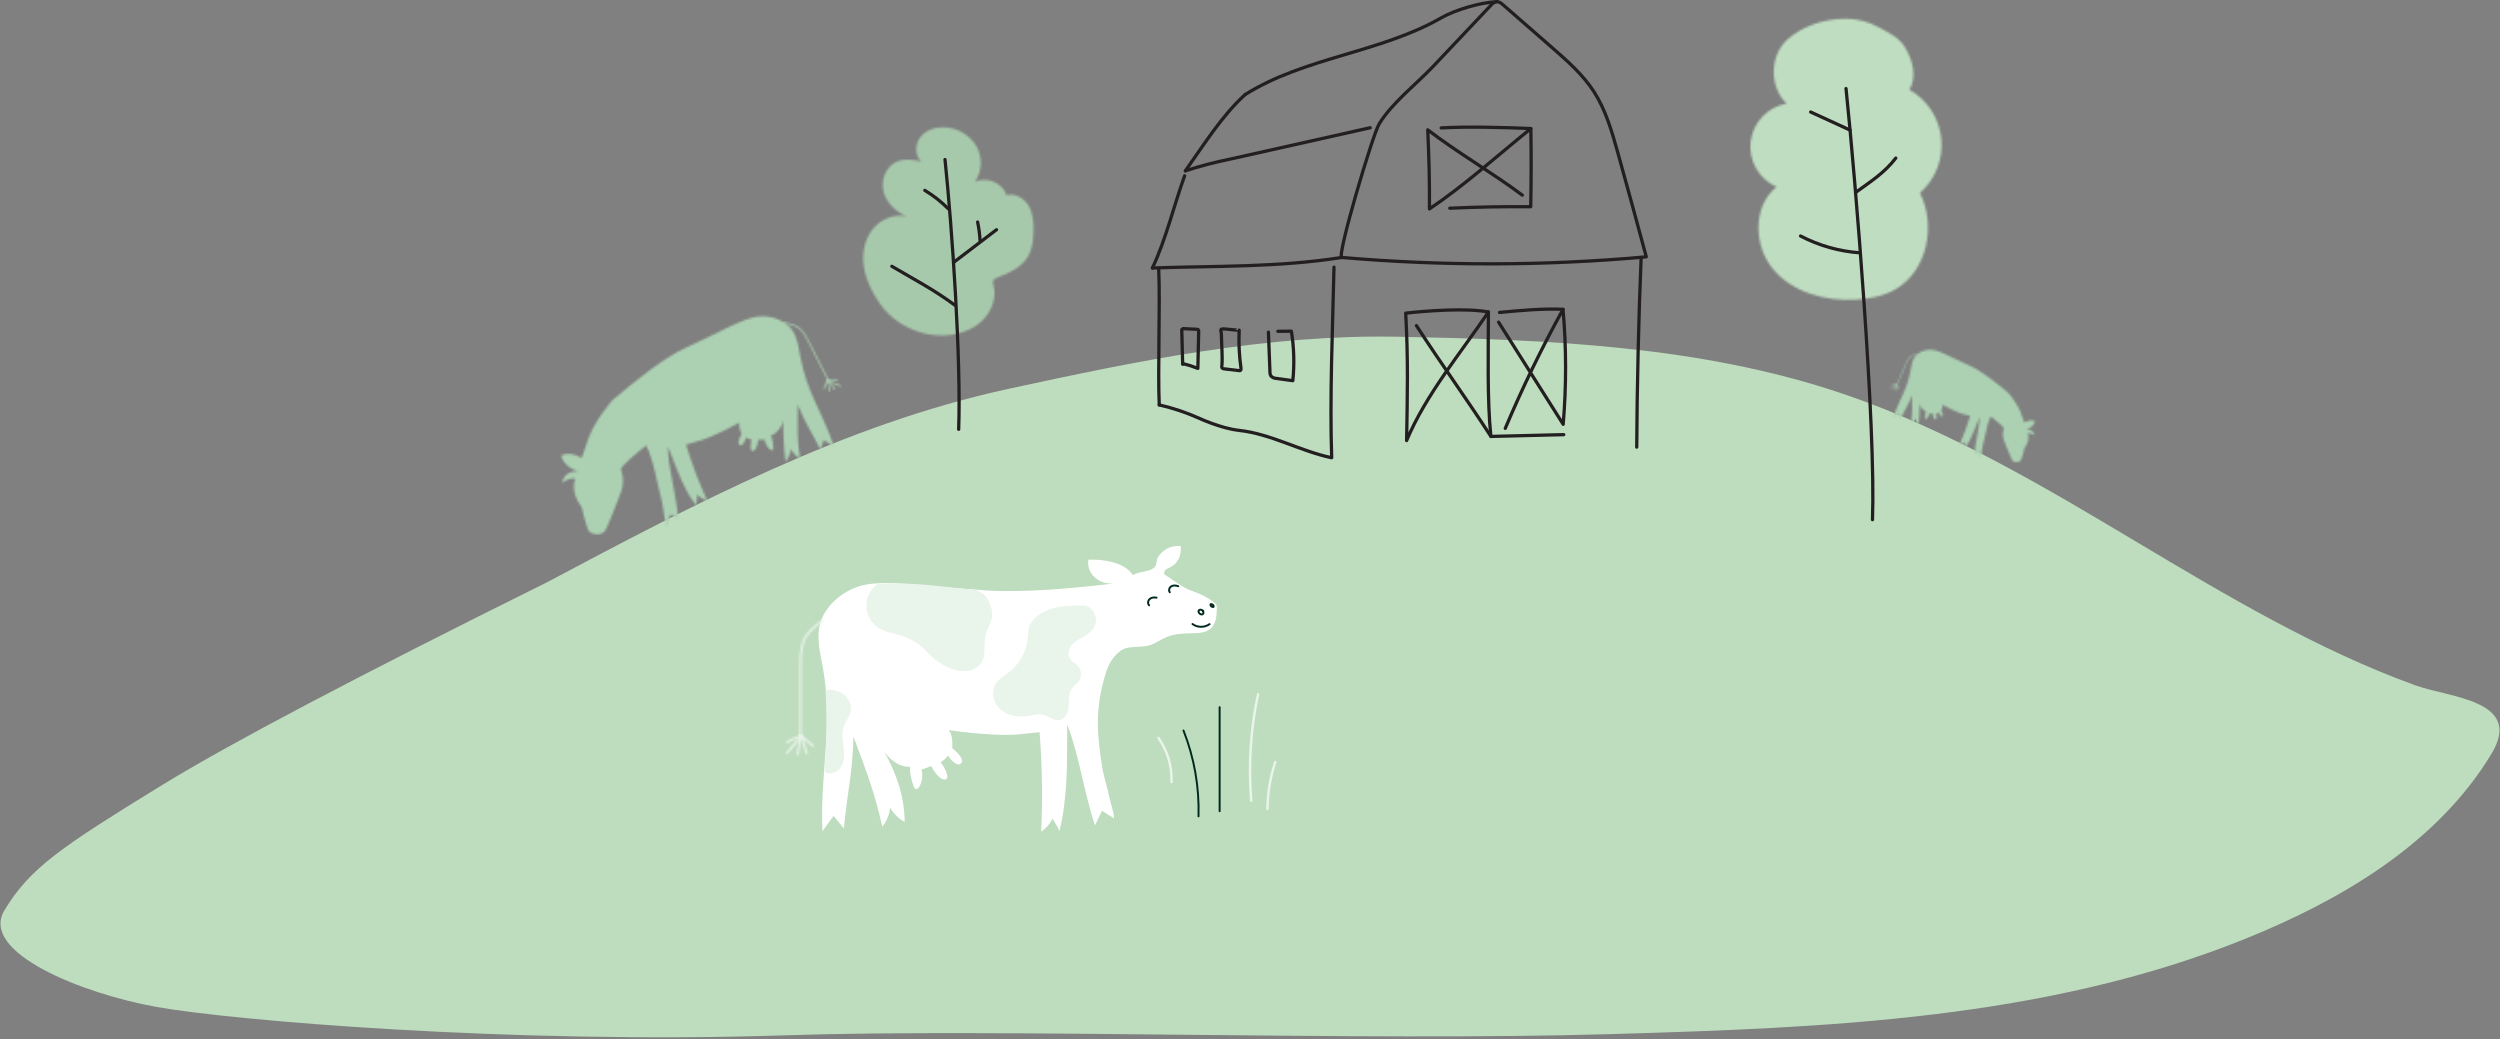 <?xml version="1.0" encoding="UTF-8"?>
<svg width="1174px" height="488px" viewBox="0 0 1174 488" version="1.1" xmlns="http://www.w3.org/2000/svg" xmlns:xlink="http://www.w3.org/1999/xlink">
    <rect x="0" y="0" width="1174" height="488" fill="#808080" stroke="none"/>
    <title>30677560-2F2C-4185-9E26-489F118DA217</title>
    <defs>
        <path d="M2.034,10.454 C0.399,14.519 0.399,19.092 0.399,23.132 L0.399,23.132 L0.399,55.791 L1.421,55.791 L1.421,23.132 C1.421,19.185 1.421,14.708 2.978,10.83 L2.978,10.83 C4.302,7.544 8.988,3.428 11.87,1.721 L11.87,1.721 L11.345,0.849 C8.455,2.552 3.511,6.785 2.034,10.454 L2.034,10.454 Z" id="path-1"></path>
        <path d="M6.557,1.23 C5.641,1.719 4.692,2.13 3.711,2.47 L3.711,2.47 C2.597,2.86 1.512,3.349 0.474,3.918 L0.474,3.918 L0.043,4.185 L0.559,5.057 L0.999,4.818 C1.98,4.273 3.009,3.813 4.071,3.442 L4.071,3.442 C5.096,3.087 6.093,2.651 7.053,2.134 L7.053,2.134 L7.493,1.893 L6.997,0.972 L6.557,1.23 Z" id="path-3"></path>
        <path d="M1.407,0.706 C1.307,1.809 1.044,3.317 0.786,4.827 L0.786,4.827 C0.532,6.329 0.257,7.891 0.156,9.028 L0.156,9.028 L0.108,9.533 L1.117,9.622 L1.161,9.122 C1.262,8.016 1.529,6.502 1.787,5.001 L1.787,5.001 C2.045,3.495 2.32,1.934 2.421,0.799 L2.421,0.799 L2.465,0.295 L1.456,0.198 L1.407,0.706 Z" id="path-5"></path>
        <path d="M0.847,0.174 C0.67,0.311 0.597,0.549 0.678,0.759 L0.678,0.759 C1.38,2.466 2.171,5.081 2.793,7.181 L2.793,7.181 L3.309,8.875 L3.455,9.359 L4.403,9.053 L4.254,8.568 L3.741,6.89 C3.289,5.384 2.756,3.624 2.236,2.091 L2.236,2.091 L3.64,3.241 C4.557,4.008 5.477,4.819 6.389,5.525 L6.389,5.525 L6.792,5.836 L7.41,5.037 L7.015,4.727 C6.098,4.028 5.19,3.245 4.266,2.466 L4.266,2.466 C3.338,1.687 2.373,0.88 1.457,0.161 L1.457,0.161 C1.368,0.101 1.263,0.073 1.162,0.073 L1.162,0.073 C1.049,0.073 0.94,0.105 0.847,0.174 L0.847,0.174 Z" id="path-7"></path>
        <polygon id="path-9" points="0.901 8.553 1.664 9.21 8.86 0.848 8.098 0.189"></polygon>
        <path d="M90.757,1.041 C84.563,2.562 77.295,6.635 71.531,9.355 L71.531,9.355 C66.204,11.889 64.194,12.946 58.782,15.423 L58.782,15.423 C48.32,20.227 34.668,31.386 24.769,39.772 L24.769,39.772 C24.769,39.772 15.215,50.19 12.215,61.119 L12.215,61.119 L10.135,67.09 C10.135,67.09 4.959,63.665 0.541,65.894 L0.541,65.894 C0.541,65.894 1.339,71.217 8.51,73.32 L8.51,73.32 C8.51,73.32 1.696,72.854 1.023,78.752 L1.023,78.752 C1.023,78.752 3.889,76.206 7.176,76.749 L7.176,76.749 C7.176,76.749 4.323,82.554 10.144,90.11 L10.144,90.11 C10.144,90.11 12.414,100.073 13.674,101.569 L13.674,101.569 C14.931,103.065 19.872,103.763 21.352,100.913 L21.352,100.913 C22.835,98.067 27.254,86.803 28.705,82.806 L28.705,82.806 C29.868,79.494 29.836,75.886 28.616,72.595 L28.616,72.595 C27.983,71.261 36.285,64.476 40.476,61.168 L40.476,61.168 C42.771,66.012 44.108,71.059 45.503,77.723 L45.503,77.723 C45.912,79.7 47.675,86.515 48.065,88.492 L48.065,88.492 C48.405,90.309 49.305,97.557 49.994,99.259 L49.994,99.259 C50.833,98.128 51.101,94.585 51.964,93.462 L51.964,93.462 C53.131,94.573 54.222,94.598 55.389,95.708 L55.389,95.708 C55.004,85.618 50.578,71.675 50.626,61.577 L50.626,61.577 C53.44,68.739 56.233,76.624 59.942,83.413 L59.942,83.413 C61.145,85.514 62.507,87.516 64.023,89.408 L64.023,89.408 C64.06,87.653 64.19,85.906 64.417,84.167 L64.417,84.167 C65.702,85.529 67.315,86.543 69.099,87.11 L69.099,87.11 C65.207,78.554 61.879,69.749 59.131,60.758 L59.131,60.758 C60.651,60.369 61.997,59.911 63.525,59.542 L63.525,59.542 C71.567,57.689 84.287,50.394 84.287,50.394 L84.287,50.394 C83.57,52.542 85.264,55.772 85.264,55.772 L85.264,55.772 C82.054,61.508 85.061,61.103 85.061,61.103 L85.061,61.103 C86.776,60.426 87.218,57.446 87.218,57.446 L87.218,57.446 C88.049,57.974 88.981,58.318 89.95,58.456 L89.95,58.456 C88.616,64.467 90.57,63.803 90.57,63.803 L90.57,63.803 C92.662,63.202 93.051,58.517 93.051,58.517 L93.051,58.517 C94.08,58.594 95.114,58.586 96.144,58.484 L96.144,58.484 C96.338,60.223 97.177,61.824 98.491,62.979 L98.491,62.979 C98.876,63.312 99.456,63.604 99.845,63.283 L99.845,63.283 C100.084,63.032 100.193,62.687 100.145,62.343 L100.145,62.343 C100.136,60.324 99.772,58.322 99.066,56.429 L99.066,56.429 C101.928,55.65 104.798,51.828 104.681,48.594 L104.681,48.594 C104.96,56.854 104.883,60.686 105.901,68.971 L105.901,68.971 C107.246,67.175 108.11,65.059 108.394,62.829 L108.394,62.829 C109.346,64.687 110.818,66.238 112.63,67.288 L112.63,67.288 C111.049,56.214 111.738,53.142 111.6,41.954 L111.6,41.954 C115.743,52.056 117.437,53.43 122.293,63.211 L122.293,63.211 C122.8,61.67 123.311,60.134 123.821,58.594 L123.821,58.594 L128.629,61.694 C122.832,44.483 116.108,37.053 112.759,19.209 L112.759,19.209 C111.928,14.778 111.389,10.036 108.596,6.489 L108.596,6.489 C105.52,2.594 100.173,0.539 95.029,0.539 L95.029,0.539 C93.57,0.539 92.127,0.705 90.757,1.041 L90.757,1.041 Z" id="path-11"></path>
        <path d="M0.917,0.957 C2.958,1.098 6.665,2.044 8.298,3.471 L8.298,3.471 C10.234,5.156 11.479,7.602 12.57,9.756 L12.57,9.756 L21.632,27.612 L22.169,27.334 L13.083,9.48 C11.96,7.274 10.658,4.78 8.678,3.01 L8.678,3.01 C6.847,1.385 2.966,0.476 0.954,0.347 L0.954,0.347 L0.917,0.957 Z" id="path-13"></path>
        <path d="M2.903,0.2 C2.277,0.285 1.642,0.325 1.011,0.313 L1.011,0.313 L0.696,0.297 L0.672,0.919 L0.979,0.928 C1.642,0.943 2.309,0.911 2.972,0.822 L2.972,0.822 C3.655,0.729 4.346,0.693 5.037,0.717 L5.037,0.717 L5.344,0.733 L5.389,0.119 L5.082,0.099 C4.9,0.091 4.718,0.087 4.54,0.087 L4.54,0.087 C3.994,0.087 3.445,0.123 2.903,0.2 L2.903,0.2 Z" id="path-15"></path>
        <path d="M0.462,0.374 L0.624,0.641 C1.004,1.231 1.578,2.003 2.144,2.755 L2.144,2.755 C2.705,3.507 3.251,4.263 3.619,4.837 L3.619,4.837 L3.789,5.095 L4.31,4.771 L4.148,4.505 C3.772,3.911 3.194,3.135 2.633,2.392 L2.633,2.392 C2.071,1.647 1.525,0.88 1.157,0.31 L1.157,0.31 L0.988,0.043 L0.462,0.374 Z" id="path-17"></path>
        <path d="M2.43,0.266 C2.123,0.916 1.832,1.623 1.536,2.307 L1.536,2.307 C1.241,2.989 0.967,3.673 0.659,4.267 L0.659,4.267 L0.53,4.55 L1.084,4.812 L1.217,4.525 C1.524,3.891 1.819,3.187 2.102,2.504 L2.102,2.504 L2.531,1.53 C2.652,2.513 2.87,3.624 3.032,4.562 L3.032,4.562 C3.08,4.958 3.125,5.31 3.23,5.633 L3.23,5.633 L3.266,5.94 L3.877,5.855 L3.84,5.544 C3.8,5.232 3.755,4.865 3.65,4.489 L3.65,4.489 C3.416,3.159 3.121,1.514 3.028,0.378 L3.028,0.378 C3.012,0.237 2.911,0.124 2.769,0.096 L2.769,0.096 C2.749,0.092 2.729,0.092 2.705,0.092 L2.705,0.092 C2.591,0.092 2.482,0.156 2.43,0.266 L2.43,0.266 Z" id="path-19"></path>
        <polygon id="path-21" points="0.462 1.045 6.714 3.615 6.953 3.041 0.7 0.467"></polygon>
        <path d="M10.32,3.378 C8.881,5.221 8.615,7.688 8.199,9.991 L8.199,9.991 C6.522,19.237 3.054,23.137 0.103,32.08 L0.103,32.08 L2.566,30.455 L3.385,32.749 C5.901,27.669 6.772,26.942 8.889,21.688 L8.889,21.688 C8.853,27.503 9.216,29.092 8.429,34.842 L8.429,34.842 C9.369,34.294 10.131,33.483 10.623,32.511 L10.623,32.511 C10.776,33.669 11.224,34.766 11.925,35.696 L11.925,35.696 C12.312,32.185 12.502,28.652 12.494,25.12 L12.494,25.12 C12.59,26.931 13.744,28.516 15.441,29.164 L15.441,29.164 C15.082,30.148 14.897,31.185 14.897,32.237 L14.897,32.237 C14.877,32.414 14.929,32.592 15.054,32.721 L15.054,32.721 C15.256,32.886 15.558,32.733 15.752,32.56 L15.752,32.56 C16.429,31.955 16.861,31.12 16.961,30.217 L16.961,30.217 C17.498,30.27 18.034,30.27 18.566,30.217 L18.566,30.217 C18.566,30.217 18.78,32.669 19.873,32.971 L19.873,32.971 C19.873,32.971 20.889,33.338 20.171,30.217 L20.171,30.217 C20.675,30.145 21.163,29.963 21.594,29.685 L21.594,29.685 C21.594,29.685 21.804,31.225 22.723,31.576 L22.723,31.576 C22.723,31.576 24.284,31.77 22.594,28.826 L22.594,28.826 C22.594,28.826 23.465,27.137 23.09,26.027 L23.09,26.027 C23.09,26.027 29.711,29.798 33.885,30.717 L33.885,30.717 C34.683,30.887 35.381,31.116 36.175,31.31 L36.175,31.31 C34.792,35.987 33.106,40.567 31.127,45.023 L31.127,45.023 C32.046,44.725 32.877,44.192 33.538,43.483 L33.538,43.483 C33.667,44.395 33.74,45.313 33.76,46.232 L33.76,46.232 C34.526,45.249 35.215,44.2 35.824,43.108 L35.824,43.108 C37.639,39.423 39.227,35.628 40.586,31.749 L40.586,31.749 C40.647,36.991 38.393,44.237 38.227,49.475 L38.227,49.475 C38.824,48.895 39.389,48.882 39.998,48.298 L39.998,48.298 C40.437,48.886 40.586,50.725 41.034,51.31 L41.034,51.31 C41.381,50.418 41.804,46.721 41.993,45.713 L41.993,45.713 C42.191,44.7 43.078,41.145 43.288,40.116 L43.288,40.116 C43.993,36.66 44.671,34.031 45.848,31.503 L45.848,31.503 C48.046,33.221 52.316,36.673 51.993,37.354 L51.993,37.354 C51.376,39.063 51.376,40.938 51.993,42.648 L51.993,42.648 C52.764,44.685 55.106,50.548 55.876,52.023 L55.876,52.023 C56.646,53.503 59.167,53.107 59.856,52.346 L59.856,52.346 C60.546,51.584 61.691,46.391 61.691,46.391 L61.691,46.391 C64.683,42.455 63.187,39.446 63.187,39.446 L63.187,39.446 C64.348,39.346 65.501,39.713 66.388,40.467 L66.388,40.467 C66.026,37.414 62.481,37.668 62.481,37.668 L62.481,37.668 C66.203,36.539 66.598,33.789 66.598,33.789 L66.598,33.789 C64.296,32.677 61.63,34.467 61.63,34.467 L61.63,34.467 L60.518,31.374 C58.929,25.745 53.941,20.366 53.941,20.366 L53.941,20.366 C48.768,16.035 41.647,10.277 36.179,7.838 L36.179,7.838 C33.344,6.58 32.308,6.027 29.554,4.741 L29.554,4.741 C26.558,3.351 22.776,1.266 19.558,0.487 L19.558,0.487 C18.861,0.318 18.131,0.237 17.393,0.237 L17.393,0.237 C14.711,0.237 11.917,1.326 10.32,3.378 L10.32,3.378 Z" id="path-23"></path>
        <path d="M6.83,2.597 C5.923,3.624 5.213,4.81 4.746,6.097 L4.746,6.097 L0.621,15.624 L0.923,15.745 L5.06,6.222 C5.512,4.976 6.189,3.822 7.068,2.83 L7.068,2.83 C8.161,1.999 9.451,1.472 10.81,1.286 L10.81,1.286 L10.81,0.976 C9.363,1.148 7.988,1.709 6.83,2.597 L6.83,2.597 Z" id="path-25"></path>
        <path d="M0.653,0.516 L0.504,0.516 L0.504,0.834 L0.665,0.834 C1.024,0.81 1.383,0.81 1.738,0.834 L1.738,0.834 C2.08,0.862 2.427,0.862 2.766,0.834 L2.766,0.834 L2.931,0.834 L2.931,0.516 L2.774,0.516 C2.447,0.544 2.117,0.544 1.786,0.516 L1.786,0.516 C1.596,0.503 1.411,0.495 1.221,0.495 L1.221,0.495 C1.032,0.495 0.842,0.503 0.653,0.516 L0.653,0.516 Z" id="path-27"></path>
        <path d="M1.629,0.62 C1.463,0.919 1.185,1.33 0.923,1.733 L0.923,1.733 C0.657,2.141 0.383,2.563 0.209,2.878 L0.209,2.878 L0.133,3.023 L0.419,3.177 L0.488,3.035 C0.661,2.726 0.935,2.313 1.197,1.91 L1.197,1.91 C1.463,1.508 1.741,1.084 1.915,0.762 L1.915,0.762 L1.983,0.624 L1.705,0.471 L1.629,0.62 Z" id="path-29"></path>
        <path d="M0.81,0.479 C0.741,0.495 0.689,0.56 0.693,0.637 L0.693,0.637 C0.673,1.229 0.572,2.092 0.491,2.781 L0.491,2.781 C0.427,2.983 0.427,3.177 0.427,3.338 L0.427,3.338 L0.427,3.499 L0.746,3.535 L0.746,3.374 C0.81,3.213 0.81,3.023 0.81,2.818 L0.81,2.818 C0.879,2.322 0.979,1.745 0.979,1.229 L0.979,1.229 C1.068,1.395 1.153,1.563 1.233,1.729 L1.233,1.729 C1.403,2.076 1.576,2.423 1.758,2.745 L1.758,2.745 L1.83,2.891 L2.113,2.737 L2.04,2.588 C1.854,2.277 1.693,1.938 1.52,1.592 L1.52,1.592 C1.346,1.241 1.169,0.895 0.996,0.56 L0.996,0.56 C0.967,0.508 0.911,0.476 0.85,0.476 L0.85,0.476 C0.838,0.476 0.826,0.479 0.81,0.479 L0.81,0.479 Z" id="path-31"></path>
        <polygon id="path-33" points="0.746 2.096 0.883 2.387 4.048 0.854 3.907 0.563"></polygon>
        <path d="M18.427,10.48 C9.976,17.983 9.758,32.881 17.991,40.634 L17.991,40.634 C9.063,42.208 2.214,49.437 1.125,58.44 L1.125,58.44 C0.035,67.445 4.963,76.103 13.261,79.759 L13.261,79.759 C2.041,88.711 2.4,107.342 11.598,118.363 L11.598,118.363 C20.8,129.378 36.214,133.527 50.538,132.716 L50.538,132.716 C56.959,132.353 63.506,131.065 69.1,127.856 L69.1,127.856 C83.989,119.304 88.368,97.921 80.594,82.633 L80.594,82.633 C87.875,76.235 91.617,66.711 90.628,57.072 L90.628,57.072 C89.643,47.431 84.053,38.862 75.63,34.075 L75.63,34.075 C79.404,28.175 77.143,20.021 73.495,14.048 L73.495,14.048 C70.669,9.459 65.689,7.247 61.395,4.874 L61.395,4.874 C56.652,2.219 51.325,0.806 45.892,0.766 L45.892,0.766 C34.054,0.802 24.445,5.133 18.427,10.48 L18.427,10.48 Z" id="path-35"></path>
        <path d="M27.368,5.181 C24.644,8.502 24.458,13.979 27.659,16.853 L27.659,16.853 C23.744,15.933 19.478,15.371 15.841,17.07 L15.841,17.07 C10.832,19.411 8.508,25.825 9.957,31.16 L9.957,31.16 C11.406,36.5 15.89,40.646 21.019,42.72 L21.019,42.72 C14.981,41.105 8.274,44.011 4.504,48.996 L4.504,48.996 C0.738,53.977 -0.291,60.664 0.755,66.819 L0.755,66.819 C1.8,72.974 4.746,78.665 8.31,83.79 L8.31,83.79 C17.661,97.214 38.459,103.434 53.062,94.146 L53.062,94.146 C59.382,90.139 63.487,82.225 61.553,74.955 L61.553,74.955 C61.247,74.229 61.21,73.418 61.44,72.663 L61.44,72.663 C61.864,72.018 62.522,71.558 63.273,71.376 L63.273,71.376 C68.778,69.297 74.63,66.653 77.665,61.564 L77.665,61.564 C79.776,58.032 80.252,53.767 80.345,49.638 L80.345,49.638 C80.434,45.509 80.143,41.186 78.061,37.618 L78.061,37.618 C75.978,34.055 71.639,31.52 67.684,32.702 L67.684,32.702 C65.848,26.858 58.256,23.678 52.795,26.446 L52.795,26.446 C56.226,21.454 56.508,14.947 53.53,9.677 L53.53,9.677 C50.43,4.515 44.998,1.205 38.992,0.817 L38.992,0.817 C38.617,0.789 38.237,0.777 37.858,0.777 L37.858,0.777 C33.906,0.777 29.854,2.149 27.368,5.181 L27.368,5.181 Z" id="path-37"></path>
    </defs>
    <g id="Page-1" stroke="none" stroke-width="1" fill="none" fill-rule="evenodd">
        <g id="Jätkusuutlikkus" transform="translate(-339, -2123)">
            <g id="Group-187" transform="translate(339, 2123)">
                <g id="Group-7" transform="translate(0, 158)">
                    <path d="M865.174,26.826 C798.527,4.314 727.037,1.507 656.702,0.132 C594.578,-1.089 534.197,11.462 473.477,24.625 C396.692,41.285 326.221,78.594 256.858,115.444 C167.998,159.508 107.755,191.246 76.131,210.659 C28.695,239.778 14.073,249.58 2.095,269.45 C-9.885,289.321 38.768,308.633 73.474,314.855 C108.18,321.079 239.483,332.43 368.832,328.181 C470.082,324.843 639.273,331.035 755.962,327.632 C857.23,324.678 960.406,320.788 1054.355,282.873 C1099.836,264.526 1144.549,238.032 1169.943,196.081 C1185.29,170.771 1150.311,169.65 1134.284,163.844 C1111.203,155.496 1088.994,144.901 1067.371,133.343 C1024.007,110.17 982.974,82.96 939.564,59.842 C915.602,47.092 890.925,35.524 865.174,26.826" id="Fill-3" fill="#BEDCBE"></path>
                    <path d="M532.056,112.106 C531.625,112.859 532.542,112.858 532.056,112.106 C528.102,105.969 517.928,104.507 511.113,104.847 C510.057,110.471 515.318,116.947 523.465,115.954 C505.539,118.138 481.256,120.418 463.193,119.281 C453.808,118.683 450.35,118.269 441.176,117.591 C431.195,116.858 418.242,114.977 408.334,116.243 C398.427,117.508 388.262,124.71 385.29,134.261 C383.199,141.022 385.079,148.268 386.354,155.221 C391.492,183.238 385.005,203.897 386.199,232.355 L391.454,225.133 L396.28,231.034 C397.895,213.978 400.399,205.017 400.785,187.917 C406.894,204.375 410.416,213.079 414.343,230.19 C416.389,227.629 417.662,224.541 418.012,221.282 C419.617,224.123 421.989,226.452 424.856,228.006 C424.636,215.162 420.82,205.007 414.627,193.76 C416.903,198.282 422.626,202.541 427.259,202.016 C427.305,205.194 427.917,208.338 429.067,211.299 C429.186,211.815 429.52,212.251 429.984,212.501 C430.737,212.75 431.424,211.988 431.819,211.292 C433.096,208.857 433.423,206.036 432.737,203.375 C434.294,202.953 435.811,202.391 437.268,201.696 C437.268,201.696 440.488,208.337 443.891,208.043 C443.891,208.043 447.12,207.916 441.782,199.852 C443.125,199.1 444.296,198.075 445.222,196.841 C445.222,196.841 447.552,200.944 450.442,200.981 C450.442,200.981 455.029,199.833 447.139,193.292 C447.139,193.292 447.799,187.613 445.542,184.863 C445.542,184.863 468.275,188.385 481.1,186.577 C483.522,186.238 485.76,186.147 488.201,185.853 C489.405,201.381 489.647,216.97 488.925,232.529 C491.229,231.02 493.073,228.906 494.255,226.418 C495.48,228.268 496.572,230.202 497.521,232.208 C498.572,228.016 499.334,223.758 499.805,219.464 C501.392,207.457 501.071,194.365 501.162,182.246 C506.914,197.017 509.098,214.602 514.226,229.601 L517.492,222.758 L523.161,226.31 C523.161,223.429 521.638,219.887 521.116,217.006 C520.546,213.887 518.226,206.163 517.721,203.026 C515.098,186.798 514.41,176.212 518.244,161.679 C519.804,155.791 521.464,151.011 526.417,147.478 C529.822,145.048 535.739,146.279 539.738,145.065 C542.491,144.232 544.802,142.452 547.416,141.325 C551.325,139.626 555.672,139.424 559.939,139.361 C562.948,139.314 566.25,139.221 568.516,137.232 C571.14,134.939 571.378,131.002 571.433,127.517 C571.481,127.013 571.406,126.501 571.213,126.031 C570.984,125.642 570.67,125.311 570.295,125.058 C568.151,123.352 565.787,121.939 563.269,120.858 C561.351,120.031 559.361,119.406 557.48,118.517 C553.16,116.492 549.554,113.168 545.316,110.96" id="Fill-5" fill="#FFFFFF"></path>
                </g>
                <g id="Group-10" transform="translate(375, 290)">
                    <mask id="mask-2" fill="white">
                        <use xlink:href="#path-1"></use>
                    </mask>
                    <g id="Clip-9"></g>
                    <polygon id="Fill-8" fill="#E9F4EA" mask="url(#mask-2)" points="-5.556 61.745 17.825 61.745 17.825 -5.11 -5.556 -5.11"></polygon>
                </g>
                <g id="Group-13" transform="translate(369, 344)">
                    <mask id="mask-4" fill="white">
                        <use xlink:href="#path-3"></use>
                    </mask>
                    <g id="Clip-12"></g>
                    <polygon id="Fill-11" fill="#E9F4EA" mask="url(#mask-4)" points="-5.913 11.011 13.45 11.011 13.45 -4.985 -5.913 -4.985"></polygon>
                </g>
                <g id="Group-16" transform="translate(374, 345)">
                    <mask id="mask-6" fill="white">
                        <use xlink:href="#path-5"></use>
                    </mask>
                    <g id="Clip-15"></g>
                    <polygon id="Fill-14" fill="#E9F4EA" mask="url(#mask-6)" points="-5.849 15.579 8.422 15.579 8.422 -5.757 -5.849 -5.757"></polygon>
                </g>
                <g id="Group-19" transform="translate(375, 345)">
                    <mask id="mask-8" fill="white">
                        <use xlink:href="#path-7"></use>
                    </mask>
                    <g id="Clip-18"></g>
                    <polygon id="Fill-17" fill="#E9F4EA" mask="url(#mask-8)" points="-5.313 15.312 13.367 15.312 13.367 -5.888 -5.313 -5.888"></polygon>
                </g>
                <g id="Group-22" transform="translate(368, 345)">
                    <mask id="mask-10" fill="white">
                        <use xlink:href="#path-9"></use>
                    </mask>
                    <g id="Clip-21"></g>
                    <polygon id="Fill-20" fill="#E9F4EA" mask="url(#mask-10)" points="-7.502 9.182 7.47 -8.211 17.265 0.218 2.293 17.612"></polygon>
                </g>
                <g id="Group-25" transform="translate(263, 148)">
                    <mask id="mask-12" fill="white">
                        <use xlink:href="#path-11"></use>
                    </mask>
                    <g id="Clip-24"></g>
                    <polygon id="Fill-23" fill="#ACD1B2" mask="url(#mask-12)" points="-10.124 1.582 129.934 -7.818 137.225 100.816 -2.833 110.217"></polygon>
                </g>
                <g id="Group-28" transform="translate(367, 151)">
                    <mask id="mask-14" fill="white">
                        <use xlink:href="#path-13"></use>
                    </mask>
                    <g id="Clip-27"></g>
                    <polygon id="Fill-26" fill="#ACD1B2" mask="url(#mask-14)" points="-5.794 -4.83 23.777 -8.462 28.835 32.729 -0.736 36.359"></polygon>
                </g>
                <g id="Group-31" transform="translate(388, 178)">
                    <mask id="mask-16" fill="white">
                        <use xlink:href="#path-15"></use>
                    </mask>
                    <g id="Clip-30"></g>
                    <polygon id="Fill-29" fill="#ACD1B2" mask="url(#mask-16)" points="-6.041 -4.879 10.527 -6.913 12.102 5.905 -4.468 7.939"></polygon>
                </g>
                <g id="Group-34" transform="translate(388, 178)">
                    <mask id="mask-18" fill="white">
                        <use xlink:href="#path-17"></use>
                    </mask>
                    <g id="Clip-33"></g>
                    <polygon id="Fill-32" fill="#ACD1B2" mask="url(#mask-18)" points="-6.207 -5.078 8.878 -6.93 10.982 10.213 -4.103 12.065"></polygon>
                </g>
                <g id="Group-37" transform="translate(386, 178)">
                    <mask id="mask-20" fill="white">
                        <use xlink:href="#path-19"></use>
                    </mask>
                    <g id="Clip-36"></g>
                    <polygon id="Fill-35" fill="#ACD1B2" mask="url(#mask-20)" points="-6.62 -4.771 8.348 -6.609 10.515 11.052 -4.45 12.889"></polygon>
                </g>
                <g id="Group-40" transform="translate(388, 178)">
                    <mask id="mask-22" fill="white">
                        <use xlink:href="#path-21"></use>
                    </mask>
                    <g id="Clip-39"></g>
                    <polygon id="Fill-38" fill="#ACD1B2" mask="url(#mask-22)" points="-7.312 4.287 -2.542 -7.308 14.728 -0.204 9.959 11.392"></polygon>
                </g>
                <g id="Group-43" transform="translate(889, 164)">
                    <mask id="mask-24" fill="white">
                        <use xlink:href="#path-23"></use>
                    </mask>
                    <g id="Clip-42"></g>
                    <polygon id="Fill-41" fill="#ACD1B2" mask="url(#mask-24)" points="-5.856 58.979 72.557 58.979 72.557 -5.722 -5.856 -5.722"></polygon>
                </g>
                <g id="Group-46" transform="translate(890, 165)">
                    <mask id="mask-26" fill="white">
                        <use xlink:href="#path-25"></use>
                    </mask>
                    <g id="Clip-45"></g>
                    <polygon id="Fill-44" fill="#ACD1B2" mask="url(#mask-26)" points="-5.337 21.701 16.769 21.701 16.769 -4.982 -5.337 -4.982"></polygon>
                </g>
                <g id="Group-49" transform="translate(888, 180)">
                    <mask id="mask-28" fill="white">
                        <use xlink:href="#path-27"></use>
                    </mask>
                    <g id="Clip-48"></g>
                    <polygon id="Fill-47" fill="#ACD1B2" mask="url(#mask-28)" points="-5.455 6.814 8.889 6.814 8.889 -5.463 -5.455 -5.463"></polygon>
                </g>
                <g id="Group-52" transform="translate(889, 180)">
                    <mask id="mask-30" fill="white">
                        <use xlink:href="#path-29"></use>
                    </mask>
                    <g id="Clip-51"></g>
                    <polygon id="Fill-50" fill="#ACD1B2" mask="url(#mask-30)" points="-5.823 9.132 7.944 9.132 7.944 -5.488 -5.823 -5.488"></polygon>
                </g>
                <g id="Group-55" transform="translate(890, 180)">
                    <mask id="mask-32" fill="white">
                        <use xlink:href="#path-31"></use>
                    </mask>
                    <g id="Clip-54"></g>
                    <polygon id="Fill-53" fill="#ACD1B2" mask="url(#mask-32)" points="-5.53 9.49 8.072 9.49 8.072 -5.483 -5.53 -5.483"></polygon>
                </g>
                <g id="Group-58" transform="translate(887, 180)">
                    <mask id="mask-34" fill="white">
                        <use xlink:href="#path-33"></use>
                    </mask>
                    <g id="Clip-57"></g>
                    <polygon id="Fill-56" fill="#ACD1B2" mask="url(#mask-34)" points="-7.212 -0.667 6.671 -7.396 12.007 3.615 -1.875 10.344"></polygon>
                </g>
                <g id="Group-99" transform="translate(541, 0)" stroke="#231F20" stroke-linecap="round" stroke-linejoin="round" stroke-width="1.54">
                    <path d="M159.076,2.537 C159.75,1.639 160.728,1.018 161.828,0.794 C162.993,0.72 163.993,1.526 164.874,2.298 L187.808,22.314 C195,28.599 202.294,34.992 207.486,43.01 C212.99,51.569 215.898,61.551 218.64,71.385 C223.227,87.759 227.649,104.189 232.09,120.61 C184.527,124.895 136.68,124.995 89.099,120.904 C86.577,120.693 103.557,63.294 106.639,58.22 C112.657,48.322 124.115,39.515 132.088,31.085 L159.076,2.537 Z" id="Stroke-59"></path>
                    <path d="M85.449,125.453 C84.834,152.838 83.366,187.587 84.366,214.961 C69.56,211.843 55.983,203.788 40.947,202.118 C32.315,201.2 21.903,196.321 21.903,196.321 C15.946,193.669 9.746,191.601 3.39,190.146" id="Stroke-61"></path>
                    <path d="M229.686,120.904 C228.53,147.417 227.722,183.826 227.613,209.971" id="Stroke-63"></path>
                    <path d="M119.546,206.898 C119.913,184.679 120.326,169.286 119.115,147.059 C129.207,145.911 147.958,144.564 157.957,146.518 C144.865,165.947 128.565,185.276 119.546,206.898 Z" id="Stroke-65"></path>
                    <path d="M124.143,152.91 C136.069,171.312 147.224,186.541 159.122,204.943" id="Stroke-67"></path>
                    <path d="M157.958,146.517 C157.958,164.14 157.307,187.992 159.123,204.945 L193.331,204.11" id="Stroke-69"></path>
                    <path d="M162.737,151.278 L193.074,199.257 C194.595,181.292 194.571,163.23 193.001,145.269 C182.987,163.416 173.929,182.073 165.865,201.165" id="Stroke-71"></path>
                    <path d="M163.169,146.728 C171.663,145.883 184.488,144.738 193.001,145.269" id="Stroke-73"></path>
                    <path d="M54.643,155.976 C54.881,162.773 55.129,167.736 55.368,174.535 C55.323,175.251 55.488,175.965 55.845,176.589 C56.535,177.291 57.474,177.694 58.459,177.708 L66.101,178.763 C66.908,171.018 66.679,163.201 65.422,155.516 L59.083,155.581" id="Stroke-75"></path>
                    <path d="M32.792,171.818 C32.657,172.124 32.688,172.479 32.874,172.756 C33.06,173.035 33.375,173.2 33.709,173.194 L40.847,174.038 C41.045,174.084 41.253,174.067 41.442,173.993 C41.828,173.799 41.819,173.258 41.755,172.827 C40.919,166.937 40.636,160.981 40.911,155.04 C40.911,155.196 34.938,154.525 34.406,154.498 C31.333,154.315 32.526,154.773 32.572,157.296 C32.608,161.745 33.168,167.23 32.792,171.818 Z" id="Stroke-77"></path>
                    <path d="M3.124,126.251 C3.877,142.389 2.639,174.011 3.381,190.147" id="Stroke-79"></path>
                    <line x1="13.958" y1="154.773" x2="14.381" y2="171.047" id="Stroke-81"></line>
                    <path d="M14.49,154.315 L21.058,154.635 C21.293,154.614 21.525,154.683 21.71,154.828 C21.88,155.036 21.95,155.308 21.903,155.571 L21.517,173.001 C19.235,172.085 16.889,171.333 14.5,170.754" id="Stroke-83"></path>
                    <path d="M0.179,125.84 C6.518,112.382 10.105,97.08 15.297,82.548" id="Stroke-85"></path>
                    <path d="M15.655,80.219 C24.177,68.183 32.773,54.359 43.681,44.442" id="Stroke-87"></path>
                    <path d="M161.838,0.793 C154.214,1.142 142.427,4.592 135.804,8.38 C107.109,24.819 71.68,26.837 43.681,44.432" id="Stroke-89"></path>
                    <path d="M15.655,80.218 C22.559,77.984 29.586,76.146 36.7,74.713 L102.466,59.981" id="Stroke-91"></path>
                    <path d="M0.179,125.841 C30.452,124.804 59.157,125.619 89.09,120.904" id="Stroke-93"></path>
                    <path d="M139.821,97.776 C152.468,97.202 165.134,96.965 177.818,97.07 C178.075,84.838 178.096,72.607 177.883,60.375 C160.453,74.521 146.692,87.034 130.271,98.107 C130.344,84.547 130.069,74.511 129.464,60.962 C143.068,71.439 160.15,81.346 173.883,91.648" id="Stroke-95"></path>
                    <path d="M135.794,60.065 C148.05,59.339 165.617,59.853 177.883,60.358" id="Stroke-97"></path>
                </g>
                <g id="Group-102" transform="translate(821, 8)">
                    <mask id="mask-36" fill="white">
                        <use xlink:href="#path-35"></use>
                    </mask>
                    <g id="Clip-101"></g>
                    <polygon id="Fill-100" fill="#BFDDC0" mask="url(#mask-36)" points="-4.983 138.772 96.741 138.772 96.741 -5.194 -4.983 -5.194"></polygon>
                </g>
                <g id="Group-121" transform="translate(544, 41)" stroke-linecap="round">
                    <path d="M322.891,0.596 C327.395,43.942 336.899,159.493 335.321,203.041" id="Stroke-103" stroke="#231F20" stroke-width="1.54" stroke-linejoin="round"></path>
                    <path d="M327.377,49.391 C334.597,44.124 340.798,40.309 346.266,33.235" id="Stroke-105" stroke="#231F20" stroke-width="1.54" stroke-linejoin="round"></path>
                    <path d="M329.469,77.728 C319.712,77.043 310.204,74.355 301.534,69.831" id="Stroke-107" stroke="#231F20" stroke-width="1.54" stroke-linejoin="round"></path>
                    <line x1="324.799" y1="20.101" x2="306.278" y2="11.595" id="Stroke-109" stroke="#231F20" stroke-width="1.54" stroke-linejoin="round"></line>
                    <path d="M0.041,305.541 C4.262,311.611 6.405,318.885 6.15,326.273" id="Stroke-111" stroke="#E9F4EA" stroke-width="1.155"></path>
                    <path d="M46.798,284.954 C43.267,301.395 42.185,318.267 43.589,335.025" id="Stroke-113" stroke="#E9F4EA" stroke-width="1.155"></path>
                    <path d="M54.862,316.879 C52.529,323.99 51.292,331.414 51.193,338.897" id="Stroke-115" stroke="#E9F4EA" stroke-width="1.155"></path>
                    <path d="M11.764,302.046 C16.825,314.866 19.224,328.58 18.819,342.356" id="Stroke-117" stroke="#01291E" stroke-width="0.924" stroke-linejoin="round"></path>
                    <line x1="28.736" y1="291.11" x2="28.736" y2="339.924" id="Stroke-119" stroke="#01291E" stroke-width="0.924" stroke-linejoin="round"></line>
                </g>
                <g id="Group-124" transform="translate(405, 59)">
                    <mask id="mask-38" fill="white">
                        <use xlink:href="#path-37"></use>
                    </mask>
                    <g id="Clip-123"></g>
                    <polygon id="Fill-122" fill="#A7C9AB" mask="url(#mask-38)" points="-5.588 104.528 86.316 104.528 86.316 -5.181 -5.588 -5.181"></polygon>
                </g>
                <g id="Group-135" transform="translate(418, 74)" stroke="#231F20" stroke-linecap="round" stroke-linejoin="round" stroke-width="1.54">
                    <path d="M25.77,0.922 C29.145,33.434 33.374,94.935 32.191,127.603" id="Stroke-125"></path>
                    <path d="M30.439,69.312 C19.311,61.258 12.651,58.039 0.817,51.056" id="Stroke-127"></path>
                    <path d="M27.375,24.105 C24.054,20.752 20.328,17.826 16.284,15.389" id="Stroke-129"></path>
                    <line x1="29.999" y1="49.077" x2="49.961" y2="33.875" id="Stroke-131"></line>
                    <path d="M42.255,39.133 C42.087,36.154 41.697,33.193 41.09,30.271" id="Stroke-133"></path>
                </g>
                <g id="Group-186" transform="translate(387, 256)">
                    <path d="M19.946,29.722 C20.377,33.74 22.877,37.48 26.425,39.413 C28.762,40.688 31.429,41.184 34.003,41.867 C38.062,42.945 42.051,44.565 45.29,47.238 C47.123,48.749 48.678,50.567 50.424,52.178 C52.531,54.124 54.916,55.769 57.484,57.046 C60.46,58.526 63.794,59.522 67.091,59.104 C70.387,58.687 73.609,56.627 74.719,53.495 C75.321,51.802 75.279,49.959 75.306,48.162 C75.344,45.656 75.537,43.12 76.327,40.741 C77.099,38.413 78.436,36.254 78.796,33.827 C79.181,31.216 78.387,28.564 77.265,26.173 C76.796,25.171 76.242,24.166 75.368,23.488 C73.97,22.403 72.013,21.014 70.251,20.872 C56.77,19.788 47.746,18.082 34.179,17.955 C32.701,17.941 28.999,18.164 27.516,18.14 C26.411,18.121 24.82,18.084 24.04,18.983 C23.208,19.941 22.352,20.807 21.697,21.909 C21.045,23.005 20.555,24.198 20.249,25.436 C19.904,26.833 19.793,28.29 19.946,29.722" id="Fill-168" fill="#E9F4EA"></path>
                    <path d="M110.503,28.968 C106.441,29.663 102.428,31.183 99.357,33.931 C98.201,34.964 97.178,36.183 96.586,37.615 C95.765,39.6 95.827,41.82 95.602,43.955 C94.963,49.995 91.809,55.73 87.048,59.502 C84.721,61.346 81.953,62.824 80.441,65.38 C78.198,69.171 79.633,74.41 82.978,77.278 C86.321,80.145 91.084,80.906 95.439,80.239 C97.902,79.863 100.414,79.073 102.835,79.666 C105.552,80.331 107.995,82.692 110.724,82.076 C112.63,81.646 113.941,79.815 114.454,77.929 C114.967,76.042 114.859,74.053 114.978,72.102 C115.096,70.151 115.495,68.101 116.804,66.65 C117.5,65.878 118.409,65.326 119.124,64.573 C121.113,62.477 121.14,58.822 119.18,56.697 C118.002,55.419 116.256,54.678 115.355,53.192 C114.204,51.294 114.85,48.733 116.255,47.016 C117.661,45.299 119.677,44.221 121.602,43.117 C123.526,42.013 125.483,40.773 126.637,38.876 C127.748,37.05 127.972,34.709 127.226,32.706 C126.543,30.874 124.882,29.025 122.941,28.49 C122.394,28.339 121.746,28.413 121.18,28.404 C120.489,28.391 119.798,28.382 119.107,28.379 C117.755,28.376 116.401,28.398 115.051,28.473 C113.527,28.558 112.007,28.71 110.503,28.968" id="Fill-170" fill="#E9F4EA"></path>
                    <path d="M9.338,70.243 C11.746,72.145 13.152,75.41 12.431,78.393 C11.871,80.709 10.182,82.585 9.335,84.811 C8.485,87.051 8.53,89.526 8.777,91.909 C9.021,94.292 9.457,96.672 9.347,99.064 C9.235,101.457 8.505,103.932 6.769,105.585 C5.034,107.236 2.144,107.795 0.192,106.406 C0.371,106.406 0.775,97.58 0.814,96.767 C0.965,93.538 1.058,90.305 1.095,87.072 C1.131,83.839 1.109,80.605 1.03,77.372 C0.991,75.749 0.936,74.127 0.868,72.505 C0.834,71.693 0.795,70.883 0.754,70.071 C0.735,69.673 0.713,69.274 0.691,68.876 C0.68,68.701 0.626,68.471 0.657,68.299 C0.708,68.021 0.639,68.092 0.922,68.026 C2.134,67.747 3.675,67.977 4.872,68.223 C6.168,68.489 7.425,68.967 8.543,69.678 C8.818,69.852 9.084,70.041 9.338,70.243" id="Fill-172" fill="#E9F4EA"></path>
                    <path d="M178.046,30.866 C177.696,30.626 177.331,30.379 176.911,30.319 C176.49,30.259 176.004,30.448 175.864,30.848 C175.757,31.159 175.883,31.503 176.061,31.778 C176.391,32.286 177.001,32.687 177.582,32.519 C178.162,32.351 178.393,31.406 177.851,31.138" id="Stroke-174" stroke="#01291E" stroke-width="0.924" stroke-linecap="round" stroke-linejoin="round"></path>
                    <path d="M172.989,37.045 C175.273,38.764 178.689,38.784 180.994,37.093" id="Stroke-176" stroke="#01291E" stroke-width="0.924" stroke-linecap="round" stroke-linejoin="round"></path>
                    <path d="M152.633,28.248 C151.831,27.467 152.071,26.006 152.921,25.277 C153.77,24.548 155.009,24.439 156.105,24.669" id="Stroke-178" stroke="#01291E" stroke-width="0.924" stroke-linecap="round" stroke-linejoin="round"></path>
                    <path d="M162.335,22.121 C161.651,21.258 162.138,19.859 163.093,19.312 C164.049,18.765 165.259,18.895 166.288,19.287" id="Stroke-180" stroke="#01291E" stroke-width="0.924" stroke-linecap="round" stroke-linejoin="round"></path>
                    <path d="M155.047,10.527 C156.523,9.312 155.762,7.123 156.839,5.545 C159.345,1.878 162.993,0.052 167.419,0.411 C167.766,2.213 167.274,5.253 166.287,6.8 C164.599,9.453 163.989,9.577 161.213,11.053 C160.569,11.396 159.873,11.84 159.726,12.554 C159.631,13.009 159.787,13.48 159.754,13.943 C159.701,14.662 159.203,15.266 158.673,15.753 C156.071,18.143 152.363,18.833 148.849,19.196 C147.56,19.33 146.179,19.415 145.049,18.783 C144.018,18.205 143.66,17.119 143.733,16.002 C143.792,15.102 144.333,14.598 145.056,14.105 C146.964,12.805 149.421,12.667 151.599,12.105 C152.827,11.788 154.054,11.343 155.047,10.527" id="Fill-182" fill="#FFFFFF"></path>
                    <path d="M181.537,27.781 C181.384,27.993 181.436,28.303 181.595,28.511 C181.753,28.72 181.994,28.847 182.232,28.955 C182.352,29.01 182.478,29.062 182.611,29.062 C182.743,29.062 182.884,28.998 182.936,28.877 C182.971,28.798 182.964,28.706 182.946,28.621 C182.818,28.011 182.134,27.581 181.529,27.729" id="Stroke-184" stroke="#01291E" stroke-width="0.924" stroke-linecap="round" stroke-linejoin="round"></path>
                </g>
            </g>
        </g>
    </g>
</svg>